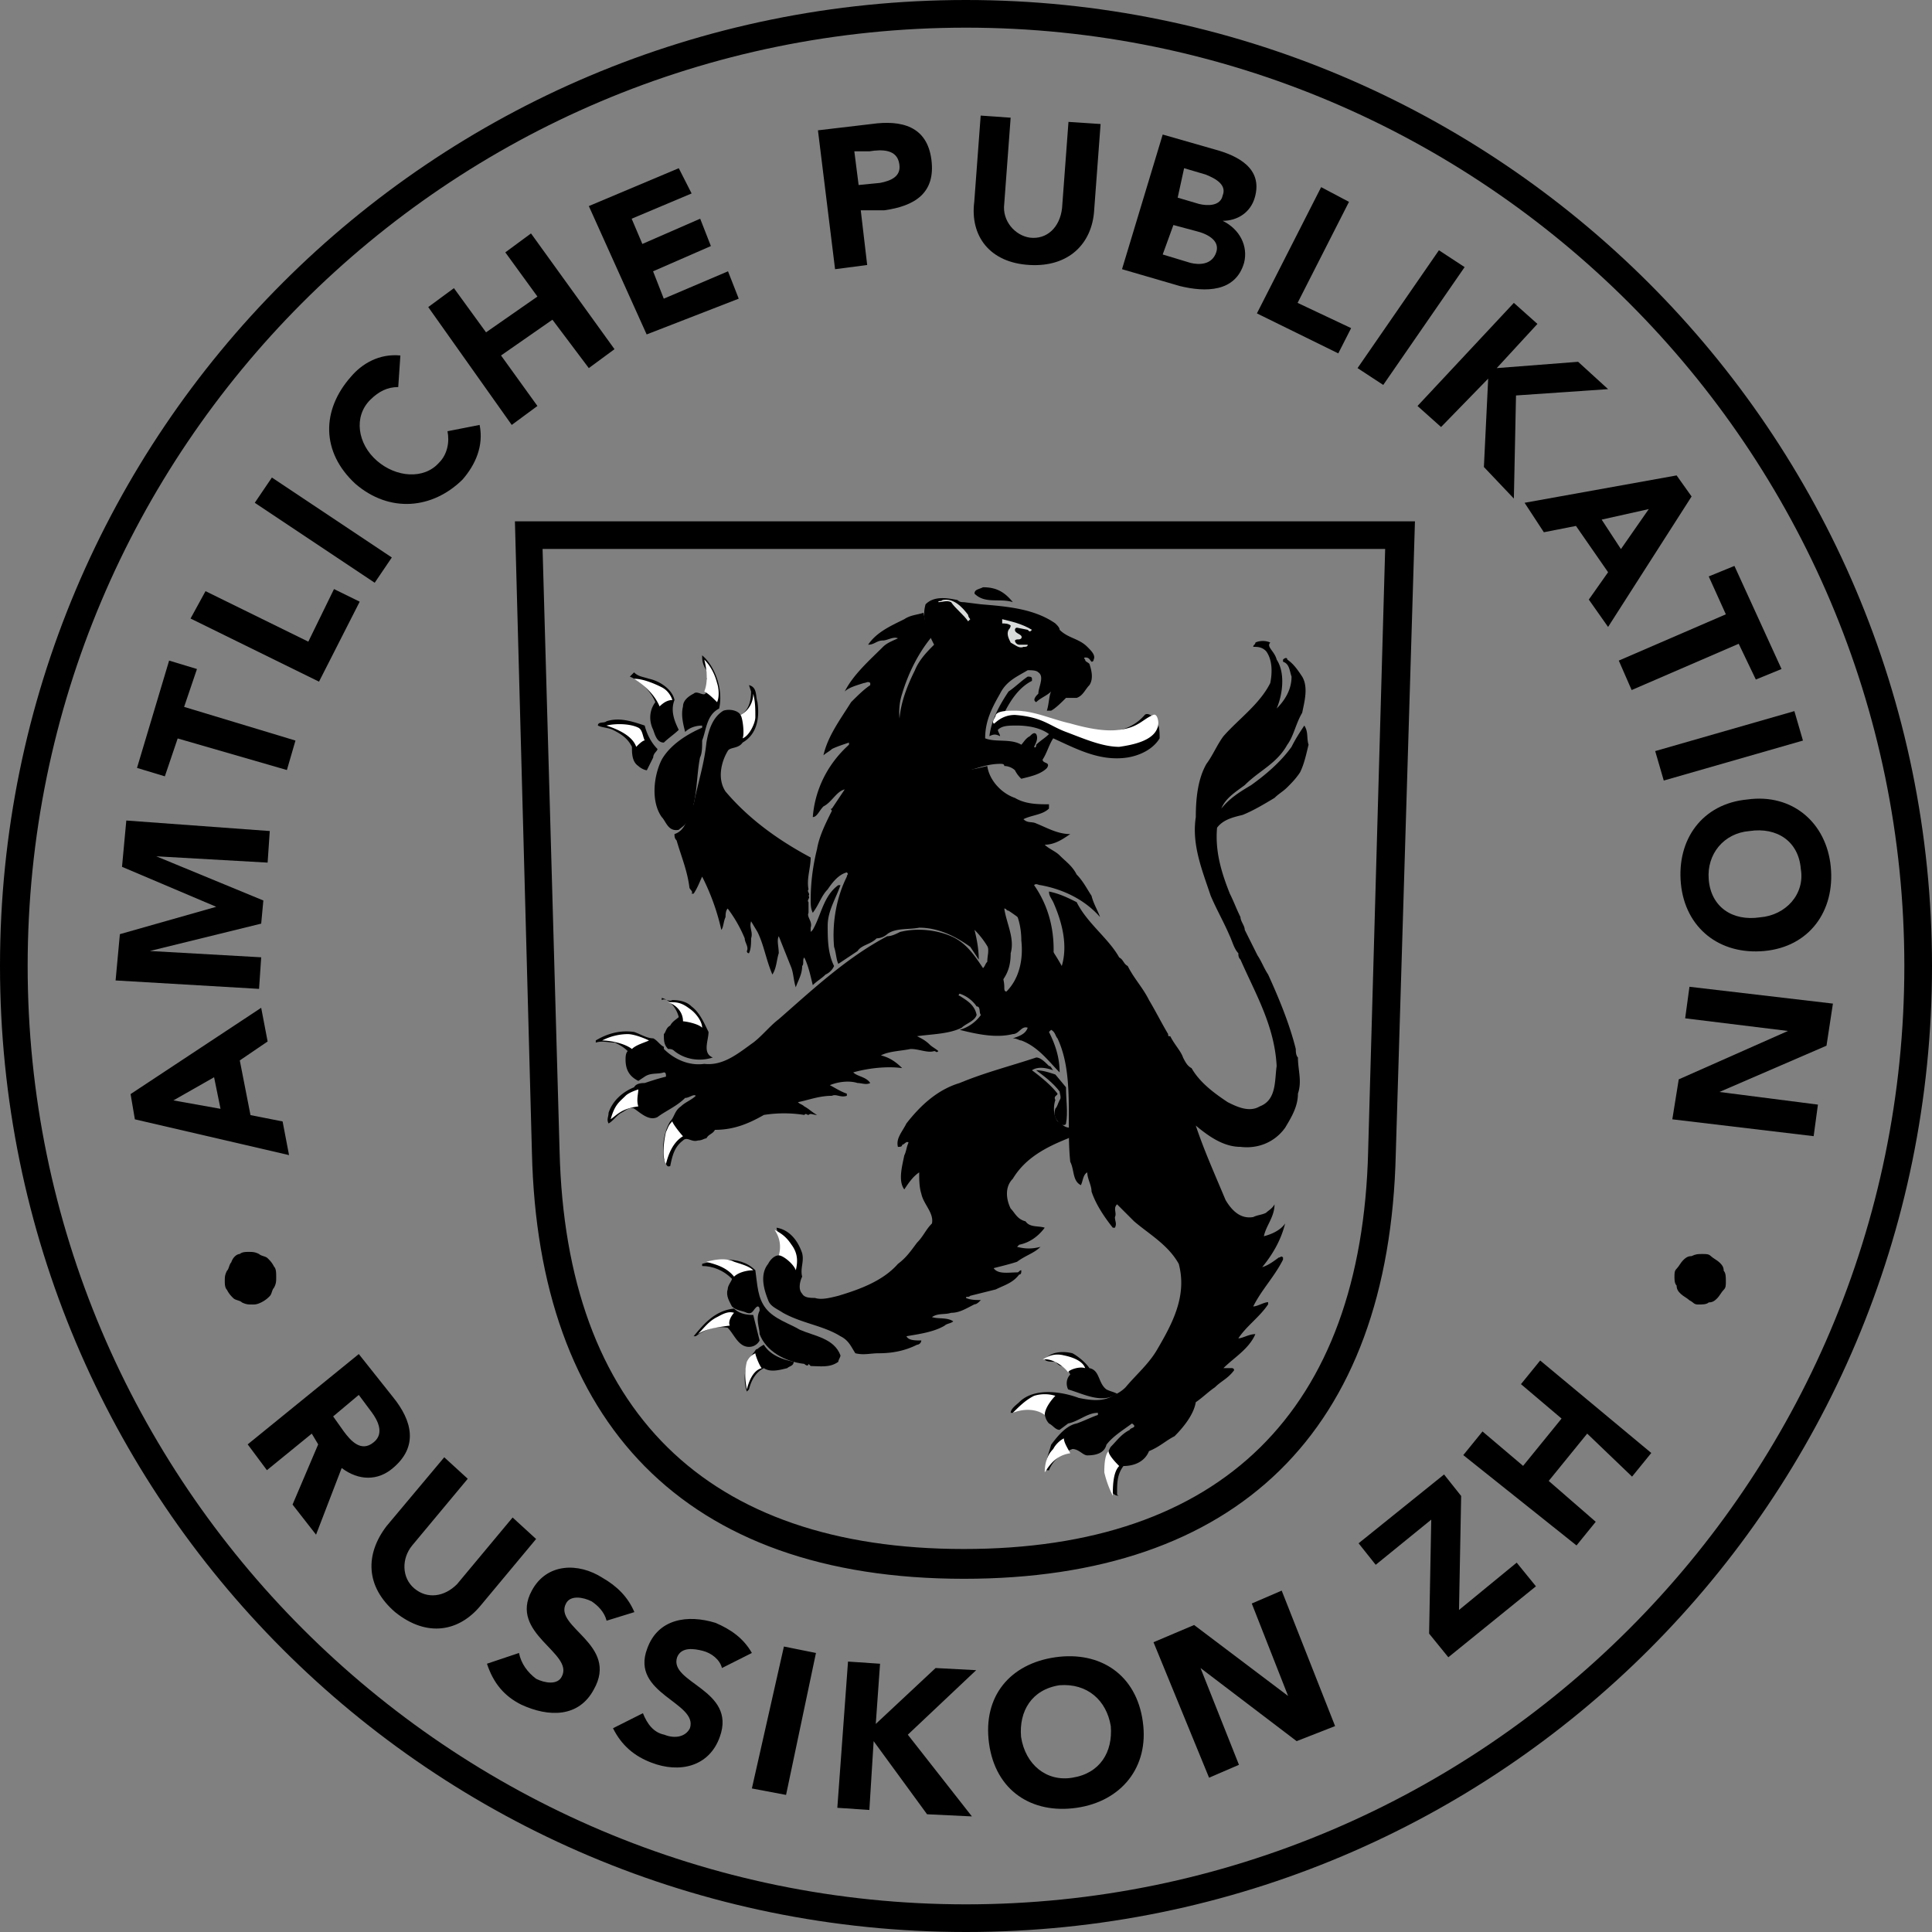 <svg viewBox="0 0 117 117" fill="none" xmlns="http://www.w3.org/2000/svg"><rect x="0" y="0" width="117" height="117" fill="#808080" stroke="none"/><path fill-rule="evenodd" clip-rule="evenodd" d="M31.183 31.57h54.505l-1.16 38.27c-.386 16.88-9.663 25.77-26.157 25.77-17.009 0-25.77-9.535-26.157-25.77l-1.031-38.27Zm51.67 38.14 1.031-36.466H32.858l1.03 36.466c.387 15.72 8.892 24.096 24.483 24.096 15.592 0 24.096-8.375 24.483-24.096Z" fill="#000"/><path fill-rule="evenodd" clip-rule="evenodd" d="M0 58.5C0 26.157 26.157 0 58.5 0 90.714 0 117 26.157 117 58.5S90.843 117 58.5 117 0 90.843 0 58.5Zm115.325 0c0-31.312-25.513-56.825-56.825-56.825-31.44 0-56.825 25.513-56.825 56.825s25.513 56.825 56.825 56.825 56.825-25.513 56.825-56.825Z" fill="#000"/><path d="M61.335 36.466c-.773-.258-1.675.129-2.32-.516 0-.257.258-.257.516-.386.773 0 1.288.258 1.804.902Zm-1.933.129c1.546.129 3.221.257 4.51 1.16.129.128.258.257.258.386.515.515 1.16.515 1.675 1.03.258.258.515.516.386.774 0 0 0 .129-.128.129-.13-.13-.13-.258-.387-.258 0 0-.129 0 0 .129 0 .129.129.129.258.258.129.386.257.902 0 1.288-.258.258-.387.644-.773.773h-.645c-.257.258-.644.644-.902.773h-.257c.128-.386.128-.902.257-1.16-.257.258-.644.387-.902.645-.257-.129 0-.387.13-.515 0-.387.386-1.031 0-1.289-.13-.129-.387-.129-.645-.129-.644.387-1.289.644-1.675 1.418-.516.901-.902 1.675-.902 2.706.644.257 1.546 0 2.19.386.13-.129.258-.386.516-.515.129-.13.257-.258.386-.13.13.258 0 .516-.129.774.13.129.13-.129.13-.129.257-.258.515-.386.772-.644-.515-.387-1.288-.516-1.932-.516-.516 0-.902 0-1.16.258 0 .129.129.258.129.387-.258-.13-.387-.13-.645 0 .13-1.031.645-1.933 1.16-2.706.387-.258.773-.645 1.16-.902.129 0 .258 0 .258.129v.128c-.773.387-1.289 1.16-1.675 1.933a3.142 3.142 0 0 1 1.546 0c1.288.258 2.448.902 3.865 1.031 1.16.258 2.32 0 3.093-.902.129-.129.386 0 .515.129.387.258.387.902.387 1.288-.387.645-1.16 1.031-1.933 1.16-1.675.258-3.093-.515-4.51-1.16-.258.387-.386.902-.644 1.289 0 .258.515.129.258.515-.387.387-1.031.516-1.547.645a1.78 1.78 0 0 1-.386-.516.984.984 0 0 0-.645-.257c0-.13-.128-.13-.257-.13-1.031 0-1.804.516-2.706.516-1.031.258-1.933-.386-2.706-.902-1.289-1.546-.516-3.737.258-5.283.257-.644.773-1.16 1.16-1.546-.387-.773-.774-1.546-.516-2.448.515-.516 1.288-.387 1.933-.258.129.129.257.129.386.129l1.031.129Z" fill="#000"/><path fill-rule="evenodd" clip-rule="evenodd" d="M58.629 37.239c0 .129.129.258.129.258l-.13.129c-.257-.387-.772-.774-1.03-1.16-.258-.13-.515 0-.773 0 0-.13.129 0 .258-.13.644-.128 1.16.388 1.546.903Z" fill="#D9DADA"/><path d="M55.923 37.11c.129.516.129 1.03.644 1.289-.902 1.03-1.546 2.319-1.933 3.608-.386 1.16-.129 2.577.645 3.608.644.773 1.675 1.03 2.577 1.03.129-.129.258 0 .386 0 .516 0 1.031-.129 1.547-.257.128.902.901 1.675 1.675 1.933.644.386 1.417.386 2.061.386v.258c-.386.386-1.03.386-1.546.644.258.258.516.129.773.258.645.257 1.289.644 2.062.644-.387.258-.902.644-1.546.644.257.258.644.387.902.645.386.386.773.644 1.03 1.16.387.386.645.901.902 1.288.13.515.387.902.516 1.288-.902-1.03-2.19-1.675-3.608-1.933-.129 0-.258-.128-.387 0 .902 1.289 1.289 2.835 1.16 4.51-.515-1.288-1.546-2.19-2.706-2.963-.129 0-.129-.13-.258-.13.13.903.645 1.805.387 2.707 0 .644-.129 1.16-.516 1.675-.386-1.16-.773-2.19-1.675-3.093.13.516.258 1.16.258 1.804l-.515-.773c-.902-.644-1.933-1.16-3.093-1.16-.644.13-1.417 0-1.933.387a.985.985 0 0 1-.644.258c-.386.386-.902.386-1.16.773l-1.16.773c-.128-.258-.128-.644-.257-1.03-.129-1.418.129-2.964.773-4.253 0-.129.129-.129 0-.258-.515.13-.902.645-1.16 1.031-.386.387-.515.902-.902 1.418-.128-.258-.128-.516-.128-.774 0-1.03.128-2.061.386-3.092.129-.773.516-1.546.902-2.32 0 0-.129-.128 0-.128l.773-1.16c-.515.129-.773.773-1.288 1.03-.258.259-.387.645-.645.645.13-1.675.902-3.221 2.191-4.38v-.13c-.387.13-.773.258-1.03.387-.13.129-.387.258-.516.386.258-1.16 1.03-2.19 1.675-3.221.386-.387.773-.773 1.16-1.03v-.13c-.13-.129-.258 0-.387 0-.387.13-.902.258-1.16.516.516-1.031 1.547-1.933 2.32-2.706.257-.258.644-.387.902-.516-.258-.128-.645.13-.902.13-.387 0-.516.257-.902.257.515-.773 1.417-1.16 2.19-1.546.387-.258.773-.258 1.16-.387Z" fill="#000"/><path fill-rule="evenodd" clip-rule="evenodd" d="M62.495 38.141c-.13.129-.13.129-.258 0l-.645-.129c-.128 0-.128.13-.128.13 0 .257.515.257.386.514-.129.13-.258 0-.386.13 0 .128.129.257.257.257h.516c0 .129-.129.129-.258.129-.258.129-.515-.129-.773-.258-.129-.258-.258-.515-.129-.773.129-.129.129-.258.129-.258-.129-.129-.387-.129-.515-.129v-.257c.515.129 1.16.258 1.803.644Z" fill="#D9DADA"/><path d="M77.313 39.945c.515.773.386 2.062 0 2.963.515-.515.902-1.16.902-1.932-.129-.387-.129-.773-.516-.902v-.13c.13-.128.258-.128.258 0 .387.259.644.645.902 1.032.387.644.129 1.546 0 2.19-.386.645-.515 1.418-.902 1.933-.644 1.16-1.675 1.546-2.577 2.448-.515.387-1.16.773-1.417 1.418.515-.645 1.16-1.031 1.804-1.418.902-.644 1.803-1.417 2.448-2.32.257-.514.515-.901.773-1.288.258.387.129.773.258 1.16-.13.516-.258 1.16-.516 1.675-.258.387-.515.644-.773.902s-.515.387-.773.644c-.644.387-1.289.773-1.933 1.031-.515.13-1.16.258-1.546.773-.129 1.418.258 2.706.773 3.995.258.515.387.902.644 1.417 0 .258.258.516.258.773l.773 1.547c.258.386.387.773.644 1.16.645 1.417 1.289 2.963 1.675 4.51 0 .128 0 .386.13.515 0 .773.257 1.417 0 2.19 0 .773-.387 1.418-.774 2.062-.644.902-1.675 1.288-2.706 1.16-1.03 0-1.933-.645-2.706-1.289.516 1.546 1.16 2.964 1.804 4.51.387.644.902 1.16 1.675 1.03.258-.128.516-.128.774-.257.128-.129.386-.258.515-.515 0 .773-.515 1.288-.644 1.933.515-.13 1.03-.387 1.288-.774-.258 1.031-.773 1.933-1.546 2.835l-.258-.129c.516 0 .902-.257 1.418-.644.129 0 .129-.129.257 0v.129c-.515 1.03-1.288 1.804-1.804 2.835.258 0 .645-.258.902-.258v.129c-.515.773-1.288 1.288-1.804 2.061.258 0 .645-.257 1.031-.257-.386.902-1.288 1.417-1.933 2.061h.516s.129 0 .129.13c-.387.515-.773.644-1.16 1.03-.386.258-.773.644-1.16.902-.129.773-.773 1.546-1.288 2.062-.516.257-.902.644-1.546.902-.258.644-.902.902-1.547.902-.386.515-.386 1.03-.386 1.675 0 .129.129.129.129.129-.516 0-.516-.516-.645-.773-.129-.645-.257-1.547.13-2.19.386-.388.643-.774 1.159-1.032 0-.129.515-.129.129-.386-.516.386-1.16.773-1.547 1.288-.128.516-.644.644-1.16.644-.257 0-.515-.386-.901-.386-.644.258-1.16.644-1.418 1.288h-.128c-.13-.515.128-1.03.257-1.546.387-.515.902-1.16 1.547-1.288.386-.13.902-.387 1.288-.516v-.129c-.644 0-1.16.516-1.804.645l-.515.386c-.258 0-.387-.258-.645-.386a.984.984 0 0 1-.257-.645c-.258 0-.387-.129-.645-.257-.515 0-.902 0-1.288.257h-.129c0-.257.387-.515.515-.644.902-.902 2.578-.644 3.608-.258.645.13 1.418.258 2.062-.128.258-.13.515-.258.773-.516.644-.773 1.418-1.417 1.933-2.32.902-1.546 1.804-3.22 1.288-5.153-.644-1.16-1.803-1.804-2.705-2.578l-1.031-1.03c-.258.257 0 .515-.13.773 0 .258.13.386 0 .644h-.128c-.515-.644-1.03-1.417-1.288-2.19 0-.387-.258-.774-.258-1.16-.258.129-.258.515-.387.773-.515-.258-.386-.902-.644-1.417-.258-2.449.258-5.284-.773-7.474-.13-.129-.13-.387-.387-.515l-.129.128c.387.773.645 1.547.645 2.449-.645-.645-1.289-1.547-2.32-1.933-.129 0-.257-.129-.515-.129.386-.129.773-.258.902-.644-.387-.13-.516.386-.902.386-1.031.258-2.19 0-3.221-.257a2.363 2.363 0 0 0 1.288-.902c-.129-.13 0-.516-.258-.516a2.004 2.004 0 0 0-1.03-.773s-.13.129 0 .129c.386.258.902.515 1.03 1.16-.128.386-.644.515-.902.773-.773.386-1.804.386-2.706.515.258.129.516.258.773.515.13.13.387.258.516.387-.129.129-.129 0-.258 0-.386.129-.902-.129-1.417-.129-.644.13-1.289.13-1.804.387.515.129.902.386 1.288.773-.902-.129-2.061 0-2.963.258.258.257.773.257 1.03.644-.257.129-.515 0-.773 0-.386-.129-1.03-.129-1.675.129.258.129.645.386 1.031.515v.13c-.386.128-.644-.13-.902 0-.773 0-1.417.257-2.061.386.128.129.257.129.386.257.258.13.515.387.773.516-.258 0-.386-.13-.515 0-.129 0-.129-.13-.258 0a7.798 7.798 0 0 0-2.448 0c-.902.515-1.804.902-2.964.902-.129.257-.386.257-.515.515-.13 0-.258.129-.516.129-.386.129-.644-.258-.902 0-.515.387-.644.902-.773 1.546-.258.13-.258-.257-.386-.386-.13-.773 0-1.675.386-2.32.258-.257.258-.644.645-.902.257-.257.644-.386.901-.644-.128-.129-.386.129-.644.129-.515.515-1.16.773-1.675 1.16-.515.257-1.03-.258-1.417-.516-.258-.129-.516.129-.773.258-.258.129-.516.515-.773.644-.13-.257 0-.386 0-.644.257-.773.901-1.289 1.546-1.546.129-.258.515-.258.644-.258.387-.129.773-.258 1.288-.387 0-.129 0-.257-.128-.257-.387.129-.773 0-1.16.257l-.387.258c-.515-.258-.773-.644-.773-1.288 0-.13 0-.387.13-.516-.258-.258-.516-.387-.774-.515-.386 0-.773-.13-1.16 0v-.13c.645-.386 1.418-.643 2.32-.515.386.13.773.387 1.16.387.257.129.386.386.644.515v.13c.644.643 1.546 1.03 2.448.901 1.16.13 2.062-.644 2.964-1.288.515-.387 1.03-1.031 1.546-1.418 2.061-1.804 4.123-3.736 6.571-5.025.258 0 .516-.129.774-.258 1.03-.258 2.19-.129 3.092.258.902.387 1.418 1.16 1.933 1.933.129-.13.129-.258.258-.387 0-.386.128-.644 0-1.03.128-.13.128 0 .128.128.258.773.902 1.546.902 2.448 0 .13 0 .258.13.258.772-.773 1.03-1.933.901-3.092 0-.645-.129-1.289-.386-1.804 0-.13.129 0 .257 0 .13.129.13.257.13.386 1.03.773 1.803 1.804 2.448 2.964.386-1.289 0-2.706-.516-3.866-.129-.257-.258-.386-.258-.644.645.129 1.16.387 1.676.644.644 1.289 1.932 2.19 2.577 3.35.257.13.257.387.515.516.387.773.902 1.288 1.288 2.062.387.644.774 1.417 1.16 2.061 0 .13 0 .13.13.13.257.514.643.901.772 1.288.13.257.258.515.516.644.515.902 1.417 1.546 2.19 2.062.516.257 1.289.644 1.933.257 1.03-.386.902-1.546 1.03-2.448-.128-2.448-1.288-4.381-2.19-6.443-.129-.129-.129-.257-.129-.386-.257-.258-.386-.773-.515-1.031-.386-.902-.773-1.546-1.16-2.448-.515-1.546-1.16-3.093-.902-4.768 0-1.16.13-2.32.645-3.221.386-.516.644-1.16 1.03-1.675.902-1.031 2.191-1.933 2.835-3.222.13-.644.13-1.417-.257-1.933-.258-.257-.516-.257-.774-.257 0-.13.13-.13.13-.258.257-.129.644-.129.901 0-.257.258.258.515.387 1.03Zm-33.76 2.964c-.773.386-.773 1.288-1.031 1.932 0 .387 0 .774-.129 1.031-.258 1.289-.129 2.706-.773 3.866-.129.258-.386.386-.515.515-.645.13-.773-.515-1.031-.773-.645-.902-.516-2.448 0-3.479.515-.902 1.546-1.546 2.448-1.933v-.128c-.386 0-.773.128-1.03.386-.13-.515-.258-1.03-.13-1.546 0-.387.387-.645.645-.773.257-.258.773.386.773-.258 0-.258.129-.516 0-.644.129-.13 0-.387 0-.516-.258-.386-.258-.644-.258-.902.773.645 1.289 2.062 1.03 3.222Z" fill="#000"/><path d="M39.3 41.105c.645.128 1.418.644 1.547 1.288-.258.644 0 1.289.258 1.804-.258.258-.645.515-.902.773-.387 0-.516-.386-.645-.773-.257-.515-.257-1.16.13-1.675-.259-.644-.903-1.289-1.547-1.546l.258-.258c.257.258.515.258.902.387Zm6.572 1.417c.13.902 0 1.933-.902 2.448-.257.387-.773.258-.902.516-.386.644-.644 1.675-.129 2.448 1.418 1.675 3.222 2.964 5.155 3.994 0 .645-.258 1.289-.13 1.933-.128.13.13.258 0 .387.13.129-.128.258 0 .386v.645c-.128.257.258.515.13.902v.257l.128-.129c.516-.901.645-2.061 1.547-2.706h.129c-.258.774-.774 1.547-.774 2.449 0 .773 0 1.675.387 2.448a1.006 1.006 0 0 1-.515.515c-.258.258-.516.387-.774.645-.128-.516-.257-1.16-.515-1.675-.129.129 0 .386-.129.515 0 .515-.258.902-.386 1.289-.13-.387-.13-.774-.258-1.16l-.773-1.933c-.13.258 0 .644 0 1.03-.13.388-.13.903-.387 1.29-.386-.902-.515-1.804-.902-2.578l-.386-.644c-.13.387.129.644 0 1.03 0 .259 0 .645-.13.903-.128 0-.128-.129-.128-.129.129-.258-.129-.515-.129-.773a8.215 8.215 0 0 0-1.03-1.804c-.13.129-.13.386-.13.515-.128.258-.128.645-.257.773a13.706 13.706 0 0 0-1.16-3.22c-.129.257-.258.643-.515 1.03h-.13c.13-.129-.128-.258-.128-.387-.129-1.03-.516-1.932-.773-2.834-.13-.13-.13-.258-.13-.387.774-.258.774-1.16 1.16-1.804.258-1.288.645-2.448.774-3.737.129-.773.386-1.546 1.03-1.932.387-.13.903 0 1.031.257.516-.258.645-.902.645-1.417l-.13-.387c.516.13.387.645.516 1.031Zm-6.829 1.418c.129.515.387 1.03.773 1.417 0 .129-.258.258-.258.515l-.386.773c-.129 0-.387-.129-.515-.257-.387-.258-.387-.773-.387-1.16-.258-.516-.644-.773-1.16-1.03-.258-.13-.644-.13-.902-.259 0-.257.387-.128.516-.257.773-.258 1.546 0 2.32.257Zm2.835 17.008c.515.387.773 1.031 1.03 1.547 0 .515-.386 1.288.258 1.546-.773.258-1.675.129-2.319-.387-.129-.129-.258-.129-.387-.129-.257-.257-.257-.515-.257-.902.129-.128.129-.386.386-.515.13-.258.387-.387.516-.515-.13-.516-.516-1.031-1.031-1.16v.129c.258-.13.386.129.644 0 .515 0 .902.129 1.16.386Zm21.647 3.608c.13 0 .13.129.258.258-.386-.129-.902-.258-1.288 0 .515.387 1.16.902 1.546 1.417 0 .13-.258.13-.13.387-.128.386-.128.902.13 1.288.258.13.386.387.773.387 0 .258.129.515-.129.644-1.288.516-2.577 1.16-3.35 2.448-.516.516-.387 1.289-.129 1.804.258.258.387.645.902.774.258.386.773.257 1.16.386-.387.516-.902.902-1.547 1.031l-.128.129c.515.129.901.129 1.417 0-.387.386-.902.515-1.417.902-.387.129-.902.257-1.418.386.258.387.902.258 1.418.258.128 0 .128-.129.257-.129 0 .13 0 .258-.129.258-.386.515-.902.644-1.417.902l-1.546.386c-.13.13-.258 0-.258.13.258.128.644.128.902.128-.129.13-.258.258-.386.258-.516.258-.902.515-1.418.515-.386.13-.773 0-1.16.258.387.129.902 0 1.289.258-.129.129-.387.129-.515.257-.645.387-1.547.516-2.32.645.129.257.515.257.902.257a.277.277 0 0 1-.258.258c-.773.387-1.546.516-2.319.516-.515 0-.902.128-1.417 0-.258-.387-.387-.774-.902-1.031-1.031-.645-2.32-.773-3.48-1.418-.386-.257-.773-.386-.901-.773-.258-.644-.516-1.546 0-2.19.128-.258.386-.516.644-.516.129-.258.129-.515.129-.773 0-.386-.258-.644-.258-.902.773.129 1.289.773 1.546 1.546.13.516-.129.902 0 1.418-.129.257-.258.773 0 1.03.13.258.516.258.773.258.387.13.902 0 1.418-.129 1.288-.386 2.706-.901 3.608-1.932.515-.387.773-.774 1.16-1.289.386-.386.515-.773.901-1.16.13-.644-.515-1.16-.644-1.803-.129-.387-.129-.903-.129-1.29-.386.259-.644.645-.902 1.032-.386-.516-.129-1.418 0-2.062.13-.258.13-.515.258-.773-.129-.129-.258.129-.387.129 0 .129-.128.129-.257.129-.13-.516.257-.902.515-1.418.902-1.16 1.933-2.061 3.221-2.448 1.547-.644 3.093-1.03 4.64-1.546.257 0 .515.258.772.515Z" fill="#000"/><path d="M64.556 65.845c0 .773.129 1.546 0 2.19 0 .13-.257.13-.386 0-.258-.257-.387-.515-.258-.902.129-.129.129-.257.258-.515.129-.129 0-.387 0-.515-.387-.516-.902-.902-1.418-1.289.387 0 .773.129 1.16.258l.644.773ZM45.743 76.926c.13.902.13 1.675.645 2.32.515.644 1.417.902 2.061 1.288.902.387 2.062.516 2.449 1.546 0 .13-.13.258-.13.387-.515.387-1.159.258-1.674.258l-.13-.13c0 .13-.128.13-.257 0-1.16-.128-2.32-.772-2.706-1.803 0-.387-.258-.902 0-1.418 0-.128 0-.257-.129-.257-.257.129-.257.515-.644.386-.258-.129-.644-.129-.902-.386-.129-.258-.386-.645-.258-1.031 0-.258.258-.516.258-.644-.515-.516-1.16-.773-1.804-.773v-.13c.387-.128.902-.128 1.418-.257.644 0 1.288.129 1.803.644Z" fill="#000"/><path d="M45.615 79.632 46 81.178a.709.709 0 0 1-.644.387c-.644 0-.902-.773-1.289-1.16-.773-.129-1.417.13-1.932.516h-.13c.645-.773 1.29-1.547 2.449-1.675.258.257.644.386 1.16.386Zm.644 1.804c.386.644 1.16.902 1.804 1.03 0 .259-.258.259-.387.387-.515.13-1.03.258-1.417 0-.516.258-.773.774-.902 1.289l-.129.129c-.258-.773-.129-1.675.386-2.32.13-.128.13-.257.258-.257 0 0 .13-.13.387-.258Zm19.715 1.417c.644.13.515.902 1.03 1.289.258.129.387.129.645.258-.902.644-2.062 0-2.964-.258-.129-.258-.129-.644.129-.902a1.007 1.007 0 0 0-.515-.515c-.13 0-.258-.13-.387-.258-.258 0-.515 0-.644-.129.386-.515 1.16-.515 1.675-.386.258.128.773.515 1.03.901Z" fill="#000"/><path fill-rule="evenodd" clip-rule="evenodd" d="M60.304 43.295c.129-.258.773-.258 1.16-.258 1.16 0 2.19.516 3.35.773.902.258 2.062.516 2.964.387 1.16-.129 1.417-.644 2.061-.902.258-.129.387.515.258.773-.258.773-1.417 1.031-2.32 1.16-1.03 0-2.19-.516-3.22-.902-1.032-.387-1.418-.902-3.093-1.03-.902 0-1.289.643-1.289.514-.129-.128.129-.386.129-.515Zm-23.58.645c.515-.13 1.417-.13 1.933.128.257.13.257.516.386.773-.129 0-.386.258-.515.387-.258-.773-1.418-1.16-1.804-1.289Zm3.607 26.544c-.257-.387-.128-1.418 0-1.933.13-.258.13-.387.387-.645 0 .13.515.774.644.902-.644.387-.902 1.16-1.03 1.676Zm4.897 13.658c-.129-.644-.129-1.16 0-1.675.129-.258.258-.386.515-.515 0 .129.258.773.387.902-.515.129-.773.773-.902 1.288Zm22.163 6.443a6.28 6.28 0 0 1-.515-1.417c0-.258 0-1.031.257-1.29 0 .259.516.774.645.903-.387.386-.387 1.288-.387 1.804Zm-28.992-49.48c.515 0 1.16.257 1.675.515.258.129.515.387.644.773-.258 0-.515.13-.773.387-.387-.902-1.16-1.418-1.546-1.675Zm-1.418 26.673c.258-.902.516-1.031.902-1.418.13-.129.387-.257.773-.386 0 .257-.128.644 0 1.03-1.03.13-1.288.516-1.675.774Zm5.283 13.014c.387-.387.645-.773 1.16-1.03.258-.13.644-.388 1.03-.259-.128.13-.386.516-.257.773-1.03.13-1.546.258-1.933.516Zm21.004 8.375c0-.515.129-1.03.515-1.417.129-.258.387-.515.644-.644 0 .257.258.644.387.902-.902.129-1.289.773-1.546 1.16ZM42.65 39.945c.388.386.645.902.774 1.417.129.387.129.902 0 1.16-.258-.258-.515-.515-.773-.644.258-.645.129-1.418 0-1.933ZM36.466 63.01a3.431 3.431 0 0 1 1.546-.386c.387 0 1.031.257 1.289.386-.258.129-.773.258-1.031.515-.516-.386-1.418-.515-1.804-.515Zm6.314 13.4c.515-.128 1.16-.257 1.675 0 .387.13.902.258 1.16.516-.387 0-.902.129-1.16.387-.515-.645-1.289-.773-1.675-.902Zm18.555 9.15c.386-.387.773-.773 1.288-1.031a2.195 2.195 0 0 1 1.289 0c-.258.258-.644.773-.644 1.16-.516-.387-1.289-.387-1.933-.13Zm-15.72-43.553c.128.515.128.902.128 1.417 0 .387-.386 1.16-.773 1.288.13-.257 0-1.288-.128-1.417.515-.258.773-.773.773-1.288ZM40.46 60.69c.516 0 .774 0 1.289.387.387.258.773.773.773 1.16-.258-.258-1.03-.387-1.16-.387 0-.644-.515-1.03-.902-1.16Zm6.443 13.788c.516.258.773.515 1.03.902.388.515.388 1.03.259 1.546-.13-.386-.773-.902-1.031-.902a1.758 1.758 0 0 0-.258-1.546Zm16.236 7.86c.386-.258.773-.386 1.288-.258.645.13 1.16.387 1.289.773-.387-.128-1.031.13-1.031.258-.258-.386-1.03-.902-1.546-.773Z" fill="#fff"/><path fill-rule="evenodd" clip-rule="evenodd" d="M23.798 84.605 21.728 82 15 87.47l1.164 1.563 2.717-2.214.388.65-1.552 3.647 1.423 1.823 1.552-4.037c1.035.782 2.2.782 3.106 0 1.552-1.302 1.164-2.865 0-4.297Zm-2.976 2.083-.647-.911 1.552-1.303.777 1.042c.388.521.776 1.303.13 1.823-.777.652-1.424-.13-1.812-.65Z" fill="#000"/><path d="M29.102 97.237c-1.294 1.563-3.234 1.954-5.175.391-1.811-1.563-1.811-3.516-.517-5.21l3.493-4.167 1.423 1.302-3.364 4.038c-.647.781-.647 1.953.13 2.604.776.652 1.81.521 2.587-.26l3.364-4.037 1.423 1.302-3.364 4.037Zm7.633.912c-.13-.521-.517-.912-.905-1.172-.518-.26-1.294-.391-1.553.13-.776 1.433 3.234 2.474 1.682 5.209-.906 1.693-2.717 1.693-4.399.912-1.035-.521-1.682-1.302-2.07-2.475l1.94-.651c.13.651.518 1.172 1.036 1.563.517.261 1.294.391 1.552-.13.776-1.433-3.234-2.605-1.811-5.21.906-1.693 2.846-1.693 4.27-.78.905.52 1.552 1.171 1.94 2.083l-1.682.52Zm6.986 2.865c-.129-.521-.646-.912-1.164-1.042-.517-.13-1.294-.26-1.552.391-.518 1.563 3.622 1.953 2.587 4.818-.647 1.824-2.458 2.214-4.14 1.563-1.035-.391-1.811-1.042-2.329-2.084l1.812-.911c.258.651.646 1.172 1.293 1.302.647.261 1.294.13 1.553-.391.517-1.562-3.623-2.083-2.588-4.818.647-1.823 2.458-2.084 4.14-1.563.906.39 1.682.912 2.2 1.823l-1.812.912Zm3.752-1.302 1.941.39-1.811 8.596-2.07-.391 1.94-8.595Zm3.882.911 1.94.131-.259 3.646 3.623-3.386 2.458.13-4.14 3.907L58.858 110l-2.716-.13-3.235-4.428-.259 4.167-1.94-.13.647-8.856Z" fill="#000"/><path fill-rule="evenodd" clip-rule="evenodd" d="M69.209 104.27c-.389-2.865-2.588-4.298-5.305-3.907-2.717.391-4.399 2.344-4.01 5.209.388 2.865 2.587 4.298 5.304 3.907s4.399-2.474 4.01-5.209Zm-1.941.26c.13 1.563-.647 2.865-2.329 3.126-1.552.26-2.846-.782-3.105-2.475-.13-1.562.647-2.865 2.329-3.125 1.682-.13 2.846.911 3.105 2.474Z" fill="#000"/><path d="m69.855 99.451 2.459-1.042 5.692 4.298-2.2-5.6 1.812-.781 3.234 8.204-2.329.912-5.821-4.428 2.328 5.861-1.81.781-3.365-8.205Zm16.69-.521.13-6.902-3.364 2.735-1.036-1.303 5.176-4.167 1.035 1.302-.13 6.903 3.493-2.866 1.165 1.433-5.305 4.298-1.164-1.433Zm2.07-10.81 1.164-1.432 2.458 2.084 2.33-2.865-2.459-2.084 1.164-1.432 6.728 5.6-1.164 1.432-2.717-2.605-2.33 2.866 2.847 2.474-1.164 1.433-6.857-5.47ZM14.521 75.942c.13-.128.39-.128.519-.128.26 0 .389 0 .648.128.13.127.39.127.519.255.13.127.26.254.39.51.129.127.129.382.129.636 0 .255 0 .383-.13.638-.13.127-.13.382-.26.51a1.796 1.796 0 0 1-.518.382c-.26.127-.389.127-.519.127-.259 0-.389 0-.648-.127-.13-.128-.39-.128-.519-.255-.13-.128-.26-.255-.389-.51-.13-.127-.13-.382-.13-.51 0-.255 0-.382.13-.637.13-.127.13-.382.26-.51.13-.382.389-.51.518-.51Z" fill="#000"/><path fill-rule="evenodd" clip-rule="evenodd" d="m7.908 66.257.26 1.529 9.336 2.166-.39-2.039-1.944-.382-.649-3.313 1.686-1.147-.39-2.04-7.91 5.226Zm5.446.892-2.853-.51 2.464-1.402.39 1.912Z" fill="#000"/><path d="m7 59.375.26-2.803 5.835-1.657-5.706-2.421.26-2.804 8.688.637-.13 1.912-6.743-.382 6.484 2.676-.13 1.401-6.743 1.657 6.743.382-.13 1.912L7 59.375Zm3.76-14.655-.777 2.294-1.686-.51 1.945-6.499 1.686.51-.778 2.294 6.743 2.039-.519 1.784-6.613-1.912Zm.779-7.263.907-1.657 6.225 3.058 1.556-3.185 1.556.764-2.464 4.843-7.78-3.823Zm3.89-7.009 1.037-1.53 7.262 4.843-1.037 1.53-7.262-4.843Zm8.688-7.008c-.648 0-1.167.254-1.686.764-1.037 1.02-.778 2.676.39 3.695 1.167 1.02 2.852 1.147 3.76.128.519-.51.649-1.275.519-1.912l1.945-.382c.26 1.274-.26 2.421-1.038 3.313-1.815 1.784-4.408 2.04-6.483.255-2.075-1.911-2.075-4.46-.26-6.5.649-.764 1.686-1.4 2.983-1.273l-.13 1.911Zm1.816-4.844 1.556-1.146 1.945 2.676 3.112-2.167-1.945-2.676 1.556-1.147 5.057 7.01-1.556 1.146-2.204-2.931-3.112 2.166 2.204 3.059-1.556 1.147-5.057-7.137Zm9.725-6.116 5.447-2.294.778 1.529-3.631 1.53.648 1.528 3.502-1.529.648 1.657-3.501 1.529.648 1.657 3.89-1.657.649 1.657-5.576 2.166-3.502-7.773Z" fill="#000"/><path fill-rule="evenodd" clip-rule="evenodd" d="m52.776 7.51-3.242.382 1.037 8.41 1.945-.254-.389-3.313h1.427c1.815-.255 3.112-1.02 2.852-3.059-.259-2.039-1.815-2.421-3.63-2.166Zm1.684 2.42c.13.765-.518 1.02-1.167 1.147l-1.296.127-.26-2.039h.908c.778-.127 1.686-.127 1.815.765Z" fill="#000"/><path d="M66.262 12.735c-.13 2.039-1.556 3.44-3.89 3.313-2.464-.128-3.631-1.784-3.372-3.823L59.389 7l1.815.127-.389 5.225c-.13 1.02.649 1.912 1.556 2.04 1.038.127 1.816-.638 1.946-1.785l.389-5.225 1.945.128-.39 5.225Z" fill="#000"/><path fill-rule="evenodd" clip-rule="evenodd" d="m70.412 8.147 3.112.892c1.426.382 2.982 1.147 2.463 2.931-.259.892-1.037 1.402-1.945 1.402 1.038.51 1.556 1.529 1.297 2.548-.519 1.784-2.334 1.784-3.89 1.402l-3.501-1.02 2.464-8.155Zm0 7.264 1.685.51c.519.127 1.297.127 1.556-.638.26-.764-.648-1.147-1.167-1.274l-1.426-.382-.648 1.784Zm2.204-3.059-1.297-.382.39-1.784 1.296.382c.648.255 1.297.637 1.037 1.274-.13.638-.907.638-1.426.51Z" fill="#000"/><path d="m80.007 11.333 1.686.892-3.112 6.117 3.242 1.529-.778 1.529-4.928-2.421 3.89-7.646Zm7.133 3.823 1.556 1.02-4.928 7.136-1.556-1.02 4.928-7.136Zm4.538 3.186 1.427 1.274-2.464 2.676 4.928-.382 1.815 1.656-5.576.383-.13 6.244-1.815-1.912.26-5.352-2.854 2.931-1.426-1.274 5.835-6.244Z" fill="#000"/><path fill-rule="evenodd" clip-rule="evenodd" d="m102.441 30.066-.907-1.275-9.207 1.657 1.167 1.784 1.945-.382 1.945 2.803-1.167 1.657 1.167 1.657 5.057-7.901Zm-5.446 1.401 2.853-.637-1.686 2.421-1.167-1.784Z" fill="#000"/><path d="m104.516 37.202-1.037-2.294 1.556-.637 2.853 6.244-1.556.637-1.038-2.166-6.483 2.803-.779-1.784 6.484-2.803Zm4.15 5.862.519 1.784-8.429 2.421-.519-1.784 8.429-2.421Z" fill="#000"/><path fill-rule="evenodd" clip-rule="evenodd" d="M106.85 57.591c2.724-.255 4.28-2.421 4.02-5.097-.259-2.676-2.334-4.46-5.057-4.078-2.723.255-4.279 2.421-4.02 5.097.259 2.677 2.334 4.333 5.057 4.078Zm-.259-2.039c-1.686.255-2.982-.637-3.112-2.294-.13-1.529.908-2.803 2.464-2.93 1.685-.255 2.982.637 3.112 2.293.259 1.53-.908 2.804-2.464 2.931Z" fill="#000"/><path d="m111 60.777-.389 2.549-6.484 2.803 5.965.765-.259 1.911-8.559-1.02.389-2.42 6.614-2.931-6.225-.765.26-1.911L111 60.777Zm-8.688 17.968c-.13-.127-.389-.255-.519-.382s-.259-.255-.259-.51c-.13-.127-.13-.382-.13-.51 0-.254 0-.382.13-.51.129-.127.259-.382.389-.509.129-.127.259-.255.518-.255.26-.127.389-.127.649-.127.259 0 .389 0 .519.127.129.127.389.255.518.382.13.128.26.255.26.51.129.128.129.382.129.637s0 .383-.129.51c-.13.127-.26.382-.389.51-.13.127-.26.255-.519.255-.13.127-.389.127-.649.127-.259 0-.259-.127-.518-.255Z" fill="#000"/></svg>